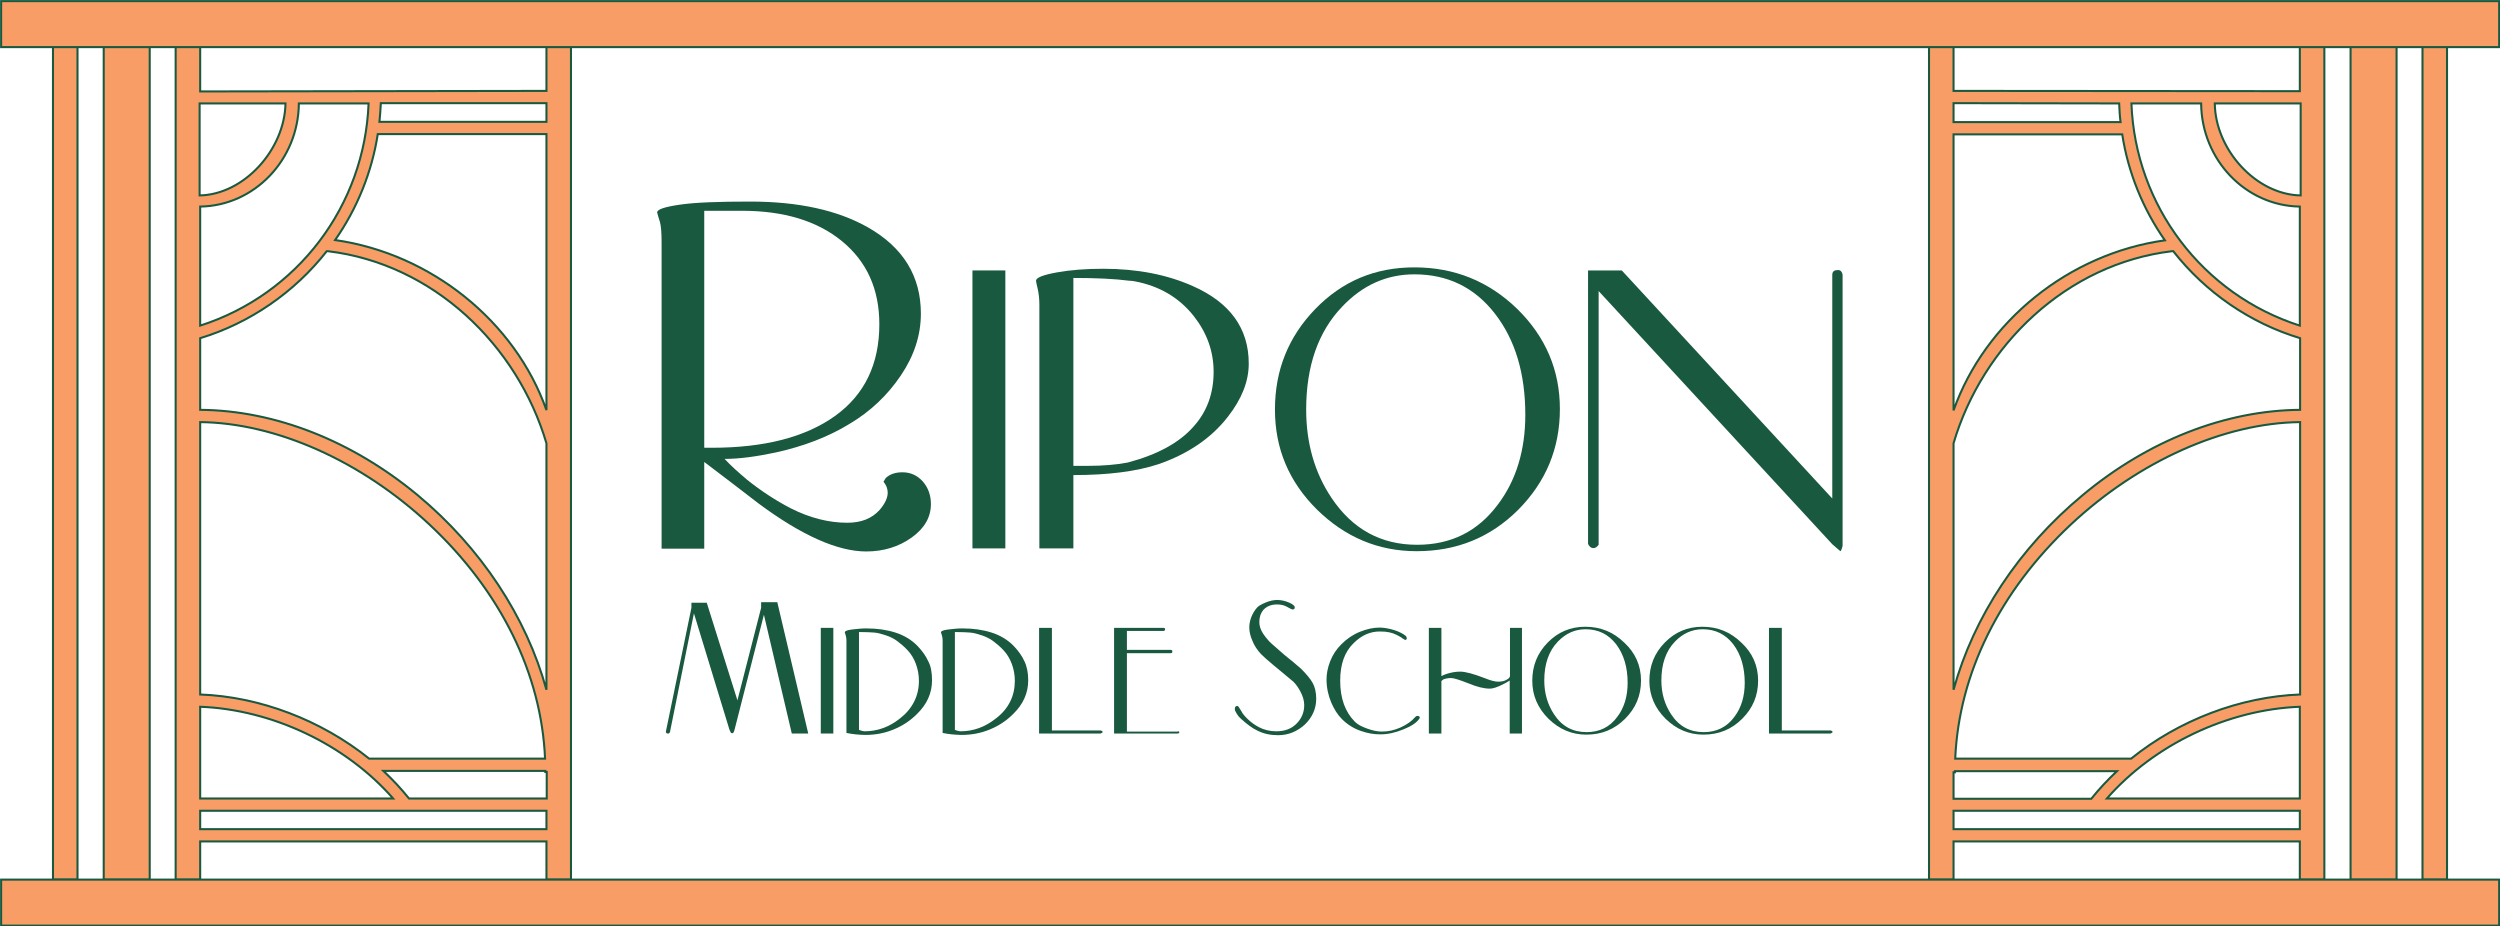 <?xml version="1.0" encoding="utf-8"?>
<!-- Generator: Adobe Illustrator 22.1.0, SVG Export Plug-In . SVG Version: 6.00 Build 0)  -->
<svg version="1.1" id="Layer_1" xmlns="http://www.w3.org/2000/svg" xmlns:xlink="http://www.w3.org/1999/xlink" x="0px" y="0px"
	 viewBox="0 0 896.7 332.3" style="enable-background:new 0 0 896.7 332.3;" xml:space="preserve">
<style type="text/css">
	.st0{fill:#F79D65;stroke:#195940;stroke-width:0.74;}
	.st1{fill:#195940;}
</style>
<g>
	<path class="st0" d="M196,32.6L71.8,32.8V16.8H63v298.7h8.8v-13.7H196v13.7h8.8V16.8H196V32.6z M71.8,249.1v-97.7
		c27.2,0.3,57.8,13.9,82.2,36.7c25.6,23.9,40.2,53.6,41.5,84h-63.1C115.2,258.3,93.2,249.9,71.8,249.1z M149.8,177.6
		c-23.5-19.5-51.2-30.4-78-30.6v-25.7c17.8-5.4,33.9-16.5,45.4-31.2l0.4,0c37.8,4.5,68,33.7,78.4,68.9l0,0l0,0v88.4
		C188.8,221.2,172.5,196.5,149.8,177.6z M120.2,86.1c7.9-11.3,13.2-24.4,15.3-38H196v99C184.8,115.3,154.6,91,120.2,86.1z
		 M71.8,116.8V74.1c19.4-0.3,35.2-16.7,35.4-37l25,0C130.8,73.8,106.7,105.6,71.8,116.8z M71.6,70.1v-33h30.8
		C102.1,53.7,87.5,69.8,71.6,70.1z M71.8,253.5c25.8,1,52.2,13.5,69.2,32.9H71.8V253.5z M196,43.7h-59.9c0.2-2.2,0.4-4.5,0.5-6.7
		L196,37V43.7z M146.7,286.4c-2.8-3.5-5.9-6.8-9.2-9.9h58.1v0.4h0.5v9.5H146.7z M71.8,297.4v-6.6H196v6.6H71.8z"/>
	<rect x="37.2" y="16.8" class="st0" width="16.5" height="298.7"/>
	<rect x="19" y="16.8" class="st0" width="8.8" height="298.7"/>
</g>
<g>
	<path class="st0" d="M700.7,16.8h-8.8v298.7h8.8v-13.7h124.2v13.7h8.8V16.8h-8.8v15.9l-124.2-0.1V16.8z M764.4,272.1h-63.1
		c1.3-30.4,15.9-60,41.5-84c24.4-22.8,55-36.4,82.2-36.7v97.7C803.5,249.9,781.5,258.3,764.4,272.1z M700.7,247.4v-88.4l0,0l0,0
		c10.4-35.2,40.6-64.4,78.4-68.9l0.4,0c11.6,14.8,27.6,25.8,45.5,31.2v25.7c-26.8,0.2-54.5,11-78,30.6
		C724.2,196.5,707.9,221.2,700.7,247.4z M700.7,147.2v-99h60.5c2.1,13.6,7.4,26.7,15.3,38C742.1,91,712,115.3,700.7,147.2z
		 M764.5,37.1l25,0c0.2,20.3,16,36.7,35.4,37v42.7C790,105.6,765.9,73.8,764.5,37.1z M794.4,37.1h30.8v33
		C809.2,69.8,794.6,53.7,794.4,37.1z M824.9,286.4h-69.2c17-19.4,43.4-31.9,69.2-32.9V286.4z M700.7,37l59.4,0.1
		c0.1,2.2,0.2,4.4,0.5,6.7h-59.9V37z M700.7,286.4V277h0.5v-0.4h58.1c-3.3,3.1-6.4,6.4-9.2,9.9H700.7z M700.7,297.4v-6.6h124.2v6.6
		H700.7z"/>
	<rect x="843.1" y="16.8" class="st0" width="16.5" height="298.7"/>
	<rect x="868.9" y="16.8" class="st0" width="8.8" height="298.7"/>
</g>
<path class="st1" d="M333.9,180.8c0,4.7-2.3,8.7-6.9,12c-4.6,3.3-10.1,5-16.3,5c-10.2,0-23.1-5.7-38.6-17.2c-6.5-5-13-10-19.5-14.9
	v31.1h-15.3V87c0-3.6-0.2-6-0.6-7.4c-0.4-1.3-0.8-2.5-1-3.4c0-1.1,2.7-2,8.2-2.8c5.5-0.8,13.9-1.1,25.2-1.1
	c17.3,0,31.4,3.1,42.3,9.3c12.6,7.2,18.9,17.5,18.9,30.9c0,7.7-2.4,15.1-7.2,22.2c-4.8,7.1-10.9,12.9-18.5,17.4
	c-7.5,4.6-16.4,8-26.4,10.2c-7.1,1.5-13.1,2.3-18.3,2.3c2.2,2.4,4.9,4.8,8.1,7.5c5,4,10.2,7.4,15.6,10.2c6.9,3.5,13.7,5.2,20.3,5.2
	c5,0,8.8-1.5,11.6-4.6c1.9-2.2,2.9-4.3,2.9-6.2c0-1.4-0.5-2.7-1.5-3.9c0.4-0.8,0.8-1.4,1.2-1.7c1.4-1.1,3.2-1.7,5.6-1.7
	c2.9,0,5.3,1.1,7.3,3.3C332.9,174.9,333.9,177.6,333.9,180.8z M315.4,116.3c0-12.6-4.5-22.5-13.4-29.8c-8.9-7.3-20.9-10.9-35.9-10.9
	h-13.5v85h2.7c18.9,0,33.6-3.8,44.2-11.4C310.1,141.6,315.4,130.6,315.4,116.3z"/>
<path class="st1" d="M360.6,196.7h-11.8V97h11.8V196.7z"/>
<path class="st1" d="M447.9,130.4c0,6.4-2.5,12.7-7.5,19.1c-5.9,7.6-14.2,13.3-24.9,17c-7.9,2.6-18,3.9-30.5,3.9v26.3h-12.2v-87.3
	c0-2.2-0.2-4.1-0.6-5.8c-0.4-1.7-0.6-2.6-0.6-2.9c0-1.1,2.5-2.1,7.5-3c5-0.9,10.5-1.3,16.6-1.3c12.2,0,22.9,2.1,32.1,6.2
	C441.2,108.5,447.9,117.8,447.9,130.4z M435.3,133.4c0-7.4-2.4-14-7.1-20c-5.3-6.7-12.3-10.8-21.2-12.5c-0.6-0.1-1.2-0.2-1.9-0.2
	c-5.3-0.7-12-1-20.1-1v67.4h2.7h2.3c5.5,0,10.4-0.4,14.5-1.2c10.6-2.8,18.5-7.1,23.6-12.9C432.9,147.7,435.3,141.1,435.3,133.4z"/>
<path class="st1" d="M559.5,146.7c0,14.1-5,26.1-14.9,36.1c-10,10-22.1,14.9-36.5,14.9c-13.7,0-25.6-5-35.7-14.9
	c-10.1-10-15.1-21.9-15.1-35.9c0-14.1,4.8-26.1,14.5-36.1c9.7-10,21.5-14.9,35.5-14.9c14.4,0,26.7,5,36.9,14.9
	C554.4,120.8,559.5,132.8,559.5,146.7z M547.1,148.8c0-14.8-3.6-26.9-10.9-36.3c-7.3-9.4-16.9-14.1-28.9-14.1
	c-10,0-18.6,3.9-25.9,11.6c-8.6,9-12.9,21.3-12.9,36.9c0,12,3,22.6,9.1,31.7c7.5,11.2,17.7,16.8,30.7,16.8c12.2,0,21.8-4.8,29-14.5
	C543.8,172.3,547.1,161.5,547.1,148.8z"/>
<path class="st1" d="M660.9,98.6v97.2c-0.3,1.2-0.6,1.9-0.8,1.9l-2.9-2.5l-83.8-90.8v91c-0.6,0.8-1.2,1.2-1.9,1.2
	c-0.8,0-1.4-0.5-1.9-1.5V97l12.1,0l75.5,81.8V98.6c0-1.1,0.6-1.7,1.7-1.7C660,96.7,660.7,97.3,660.9,98.6z"/>
<path class="st1" d="M289.9,263.1H284l-10-42.6l-10.5,41.1c-0.1,0.3-0.2,0.6-0.2,0.7c-0.2,0.5-0.4,0.7-0.7,0.7
	c-0.3,0-0.5-0.2-0.6-0.5c-0.1-0.3-0.3-0.6-0.4-0.9L248.9,220l-8.6,42.6c-0.2,0.4-0.4,0.6-0.9,0.5c-0.5-0.1-0.7-0.5-0.5-1l9.1-44.1
	v-1.8l5.5,0l11,35l8.5-33.2l0-2h5.8L289.9,263.1z"/>
<path class="st1" d="M298.9,263.1h-4.5v-37.9h4.5V263.1z"/>
<path class="st1" d="M334.3,244c0,4.6-1.8,8.6-5.4,12.1c-2.5,2.5-5.3,4.3-8.5,5.6c-3.2,1.3-6.5,1.9-10,1.9c-1.2,0-2.4-0.1-3.5-0.2
	c-1.1-0.1-2.2-0.3-3.3-0.5v-33.2c0-0.6-0.1-1.2-0.2-1.6c-0.1-0.4-0.3-0.9-0.4-1.3c0-0.4,0.8-0.8,2.5-1c1.7-0.2,3.4-0.4,5.2-0.4
	c3.9,0,7.4,0.5,10.5,1.5c3.1,1,5.8,2.6,8,4.9c1.6,1.7,2.9,3.5,3.7,5.3C333.9,238.9,334.3,241.2,334.3,244z M329.6,244.2
	c0-2.2-0.4-4.2-1.1-6.1c-0.7-1.9-1.7-3.5-2.9-4.8c-1.2-1.3-2.5-2.4-3.7-3.3c-1.2-0.9-2.6-1.6-4.1-2.1c-1.5-0.5-2.9-0.9-4.1-1
	c-1.2-0.1-3.1-0.2-5.6-0.2v35.1c0.2,0.1,0.5,0.2,0.9,0.3c0.4,0.1,0.8,0.2,1.1,0.2c4.6,0,8.8-1.5,12.7-4.6
	C327.3,254.2,329.6,249.6,329.6,244.2z"/>
<path class="st1" d="M368.8,244c0,4.6-1.8,8.6-5.4,12.1c-2.5,2.5-5.3,4.3-8.5,5.6c-3.2,1.3-6.5,1.9-10,1.9c-1.2,0-2.4-0.1-3.5-0.2
	c-1.1-0.1-2.2-0.3-3.3-0.5v-33.2c0-0.6-0.1-1.2-0.2-1.6c-0.1-0.4-0.3-0.9-0.4-1.3c0-0.4,0.8-0.8,2.5-1c1.7-0.2,3.4-0.4,5.2-0.4
	c3.9,0,7.4,0.5,10.5,1.5c3.1,1,5.8,2.6,8,4.9c1.6,1.7,2.9,3.5,3.7,5.3C368.3,238.9,368.8,241.2,368.8,244z M364,244.2
	c0-2.2-0.4-4.2-1.1-6.1c-0.7-1.9-1.7-3.5-2.9-4.8c-1.2-1.3-2.5-2.4-3.7-3.3c-1.2-0.9-2.6-1.6-4.1-2.1c-1.5-0.5-2.9-0.9-4.1-1
	c-1.2-0.1-3.1-0.2-5.6-0.2v35.1c0.2,0.1,0.5,0.2,0.9,0.3c0.4,0.1,0.8,0.2,1.1,0.2c4.6,0,8.8-1.5,12.7-4.6
	C361.8,254.2,364,249.6,364,244.2z"/>
<path class="st1" d="M395.5,262.5c0,0.2-0.2,0.4-0.7,0.6h-22.1v-37.9h4.6V262h17.6C395.2,262.2,395.5,262.3,395.5,262.5z"/>
<path class="st1" d="M423,262.6c0,0.3-0.2,0.5-0.7,0.5h-22.7v-37.9h17.7c0.4,0,0.6,0.2,0.6,0.5c0,0.4-0.2,0.6-0.6,0.6h-13.1v6.8
	h15.7c0.4,0,0.6,0.2,0.6,0.6c0,0.4-0.2,0.6-0.6,0.6h-15.7v28.1h18.1C422.7,262.2,423,262.4,423,262.6z"/>
<path class="st1" d="M472.1,250.6c0,3.6-1.4,6.7-4.1,9.3c-2.8,2.5-5.9,3.8-9.6,3.8c-2.7,0-5.1-0.5-7.3-1.6c-1.8-0.8-3.8-2.3-6-4.3
	c-0.6-0.5-1.1-1.1-1.5-1.8c-0.4-0.7-0.7-1.2-0.7-1.6c0-0.8,0.3-1.2,0.9-1.2c0.3,0,0.7,0.6,1.4,1.8c0.5,1,1.2,1.8,2.1,2.7
	c1.3,1.3,2.7,2.3,4.2,3.1c1.9,1,4,1.5,6.3,1.5c3,0,5.4-0.9,7.2-2.7c1.8-1.8,2.8-4,2.8-6.7c0-1.6-0.5-3.3-1.5-5.1
	c-0.7-1.3-1.5-2.4-2.4-3.3c-2.7-2.3-5.1-4.2-7.1-5.9c-2.2-1.8-3.7-3.2-4.5-4c-1.3-1.4-2.4-3-3.1-4.8c-0.8-1.8-1.1-3.4-1.1-4.7
	c0-1.2,0.2-2.4,0.7-3.7c0.5-1.3,1.2-2.5,2.2-3.6c0.5-0.5,1.5-1.1,3-1.7c1.4-0.6,2.8-0.9,4.1-0.9c1.4,0,2.8,0.3,4.2,0.9
	c1.4,0.6,2.1,1.2,2.1,1.7c0,0.5-0.2,0.8-0.7,0.8c-0.3,0-1-0.3-2-0.9c-1-0.6-2.2-0.9-3.7-0.9c-2.1,0-3.7,0.7-4.9,2
	c-0.9,1.1-1.4,2.5-1.4,4.3c0,1.3,0.4,2.7,1.3,4.1c0.5,0.8,1.3,1.8,2.2,2.8c0.3,0.3,1.3,1.3,3.1,2.8c1.3,1.1,2.1,1.8,2.4,2.1
	c1,0.8,2.1,1.7,3.2,2.6c1.1,0.9,2,1.7,2.8,2.4c1.9,1.9,3.3,3.6,4.1,5C471.6,246.3,472.1,248.3,472.1,250.6z"/>
<path class="st1" d="M509,257.9c-0.9,1.3-2.8,2.6-5.6,3.7c-2.9,1.2-5.6,1.8-8.3,1.8c-2.4,0-4.6-0.4-6.9-1.2c-2.7-0.9-5-2.4-6.9-4.3
	c-1.6-1.6-2.8-3.6-3.8-5.9c-1.1-2.6-1.7-5.4-1.7-8.3c0-2,0.4-4.2,1.3-6.5c0.9-2.3,2.2-4.3,4-6.1c2-2,4.2-3.5,6.7-4.5
	c2.5-1,4.8-1.5,7-1.5c1.2,0,2.6,0.2,4.2,0.6c1.6,0.4,3.1,1,4.4,1.8c0.5,0.3,0.9,0.6,1.1,1c0.1,0.4,0.1,0.6,0,0.8
	c-0.3,0.3-0.6,0.3-0.9,0c-0.4-0.2-0.7-0.4-0.9-0.6c-0.8-0.5-1.4-0.8-1.8-1c-0.8-0.4-1.6-0.7-2.6-0.9c-0.9-0.2-2-0.3-3.4-0.3
	c-3.4,0-6.4,1.3-9.2,4c-3.4,3.2-5,7.7-5,13.7c0,6.3,1.8,11.2,5.3,14.7c0.9,0.9,2.3,1.7,4.3,2.4c1.9,0.7,3.7,1.1,5.3,1.1
	c2.4,0,4.6-0.5,6.8-1.5c2.2-1,3.9-2.2,5.1-3.6c0.5-0.6,1-0.7,1.6-0.3C509.3,257.2,509.3,257.5,509,257.9z"/>
<path class="st1" d="M545.8,263.1h-4.3v-19c-1.1,0.7-1.9,1.1-2.5,1.4c-2,1-3.5,1.5-4.6,1.5c-2.1,0-4.6-0.6-7.7-1.9
	c-3.1-1.2-5.2-1.9-6.2-1.9c-1.2,0-2.1,0.2-2.8,0.5c-0.2,0.1-0.4,0.3-0.7,0.6v18.8h-4.5v-37.9h4.5v17.3c0.7-0.4,1.4-0.6,1.9-0.8
	c1.6-0.5,3.2-0.8,4.8-0.8c1.9,0,4.9,0.8,9,2.4c2,0.8,3.5,1.2,4.6,1.2c1.3,0,2.3-0.2,3.1-0.7c0.8-0.4,1.2-0.9,1.2-1.4v-17.2h4.3
	V263.1z"/>
<path class="st1" d="M588.6,244.1c0,5.4-1.9,9.9-5.7,13.7c-3.8,3.8-8.4,5.7-13.9,5.7c-5.2,0-9.7-1.9-13.6-5.7
	c-3.8-3.8-5.8-8.3-5.8-13.6c0-5.4,1.8-9.9,5.5-13.7c3.7-3.8,8.2-5.7,13.5-5.7c5.5,0,10.1,1.9,14,5.7
	C586.6,234.2,588.6,238.8,588.6,244.1z M583.8,244.9c0-5.6-1.4-10.2-4.1-13.8c-2.8-3.6-6.4-5.4-11-5.4c-3.8,0-7.1,1.5-9.9,4.4
	c-3.3,3.4-4.9,8.1-4.9,14c0,4.6,1.2,8.6,3.5,12.1c2.8,4.3,6.7,6.4,11.7,6.4c4.6,0,8.3-1.8,11-5.5
	C582.6,253.8,583.8,249.7,583.8,244.9z"/>
<path class="st1" d="M630.6,244.1c0,5.4-1.9,9.9-5.7,13.7c-3.8,3.8-8.4,5.7-13.9,5.7c-5.2,0-9.7-1.9-13.6-5.7
	c-3.8-3.8-5.8-8.3-5.8-13.6c0-5.4,1.8-9.9,5.5-13.7c3.7-3.8,8.2-5.7,13.5-5.7c5.5,0,10.1,1.9,14,5.7
	C628.6,234.2,630.6,238.8,630.6,244.1z M625.8,244.9c0-5.6-1.4-10.2-4.1-13.8c-2.8-3.6-6.4-5.4-11-5.4c-3.8,0-7.1,1.5-9.9,4.4
	c-3.3,3.4-4.9,8.1-4.9,14c0,4.6,1.2,8.6,3.5,12.1c2.8,4.3,6.7,6.4,11.7,6.4c4.6,0,8.3-1.8,11-5.5
	C624.6,253.8,625.8,249.7,625.8,244.9z"/>
<path class="st1" d="M657.3,262.5c0,0.2-0.2,0.4-0.7,0.6h-22.1v-37.9h4.6V262h17.6C657.1,262.2,657.3,262.3,657.3,262.5z"/>
<rect x="0.4" y="0.4" class="st0" width="896" height="16.5"/>
<rect x="0.4" y="315.5" class="st0" width="896" height="16.5"/>
</svg>
